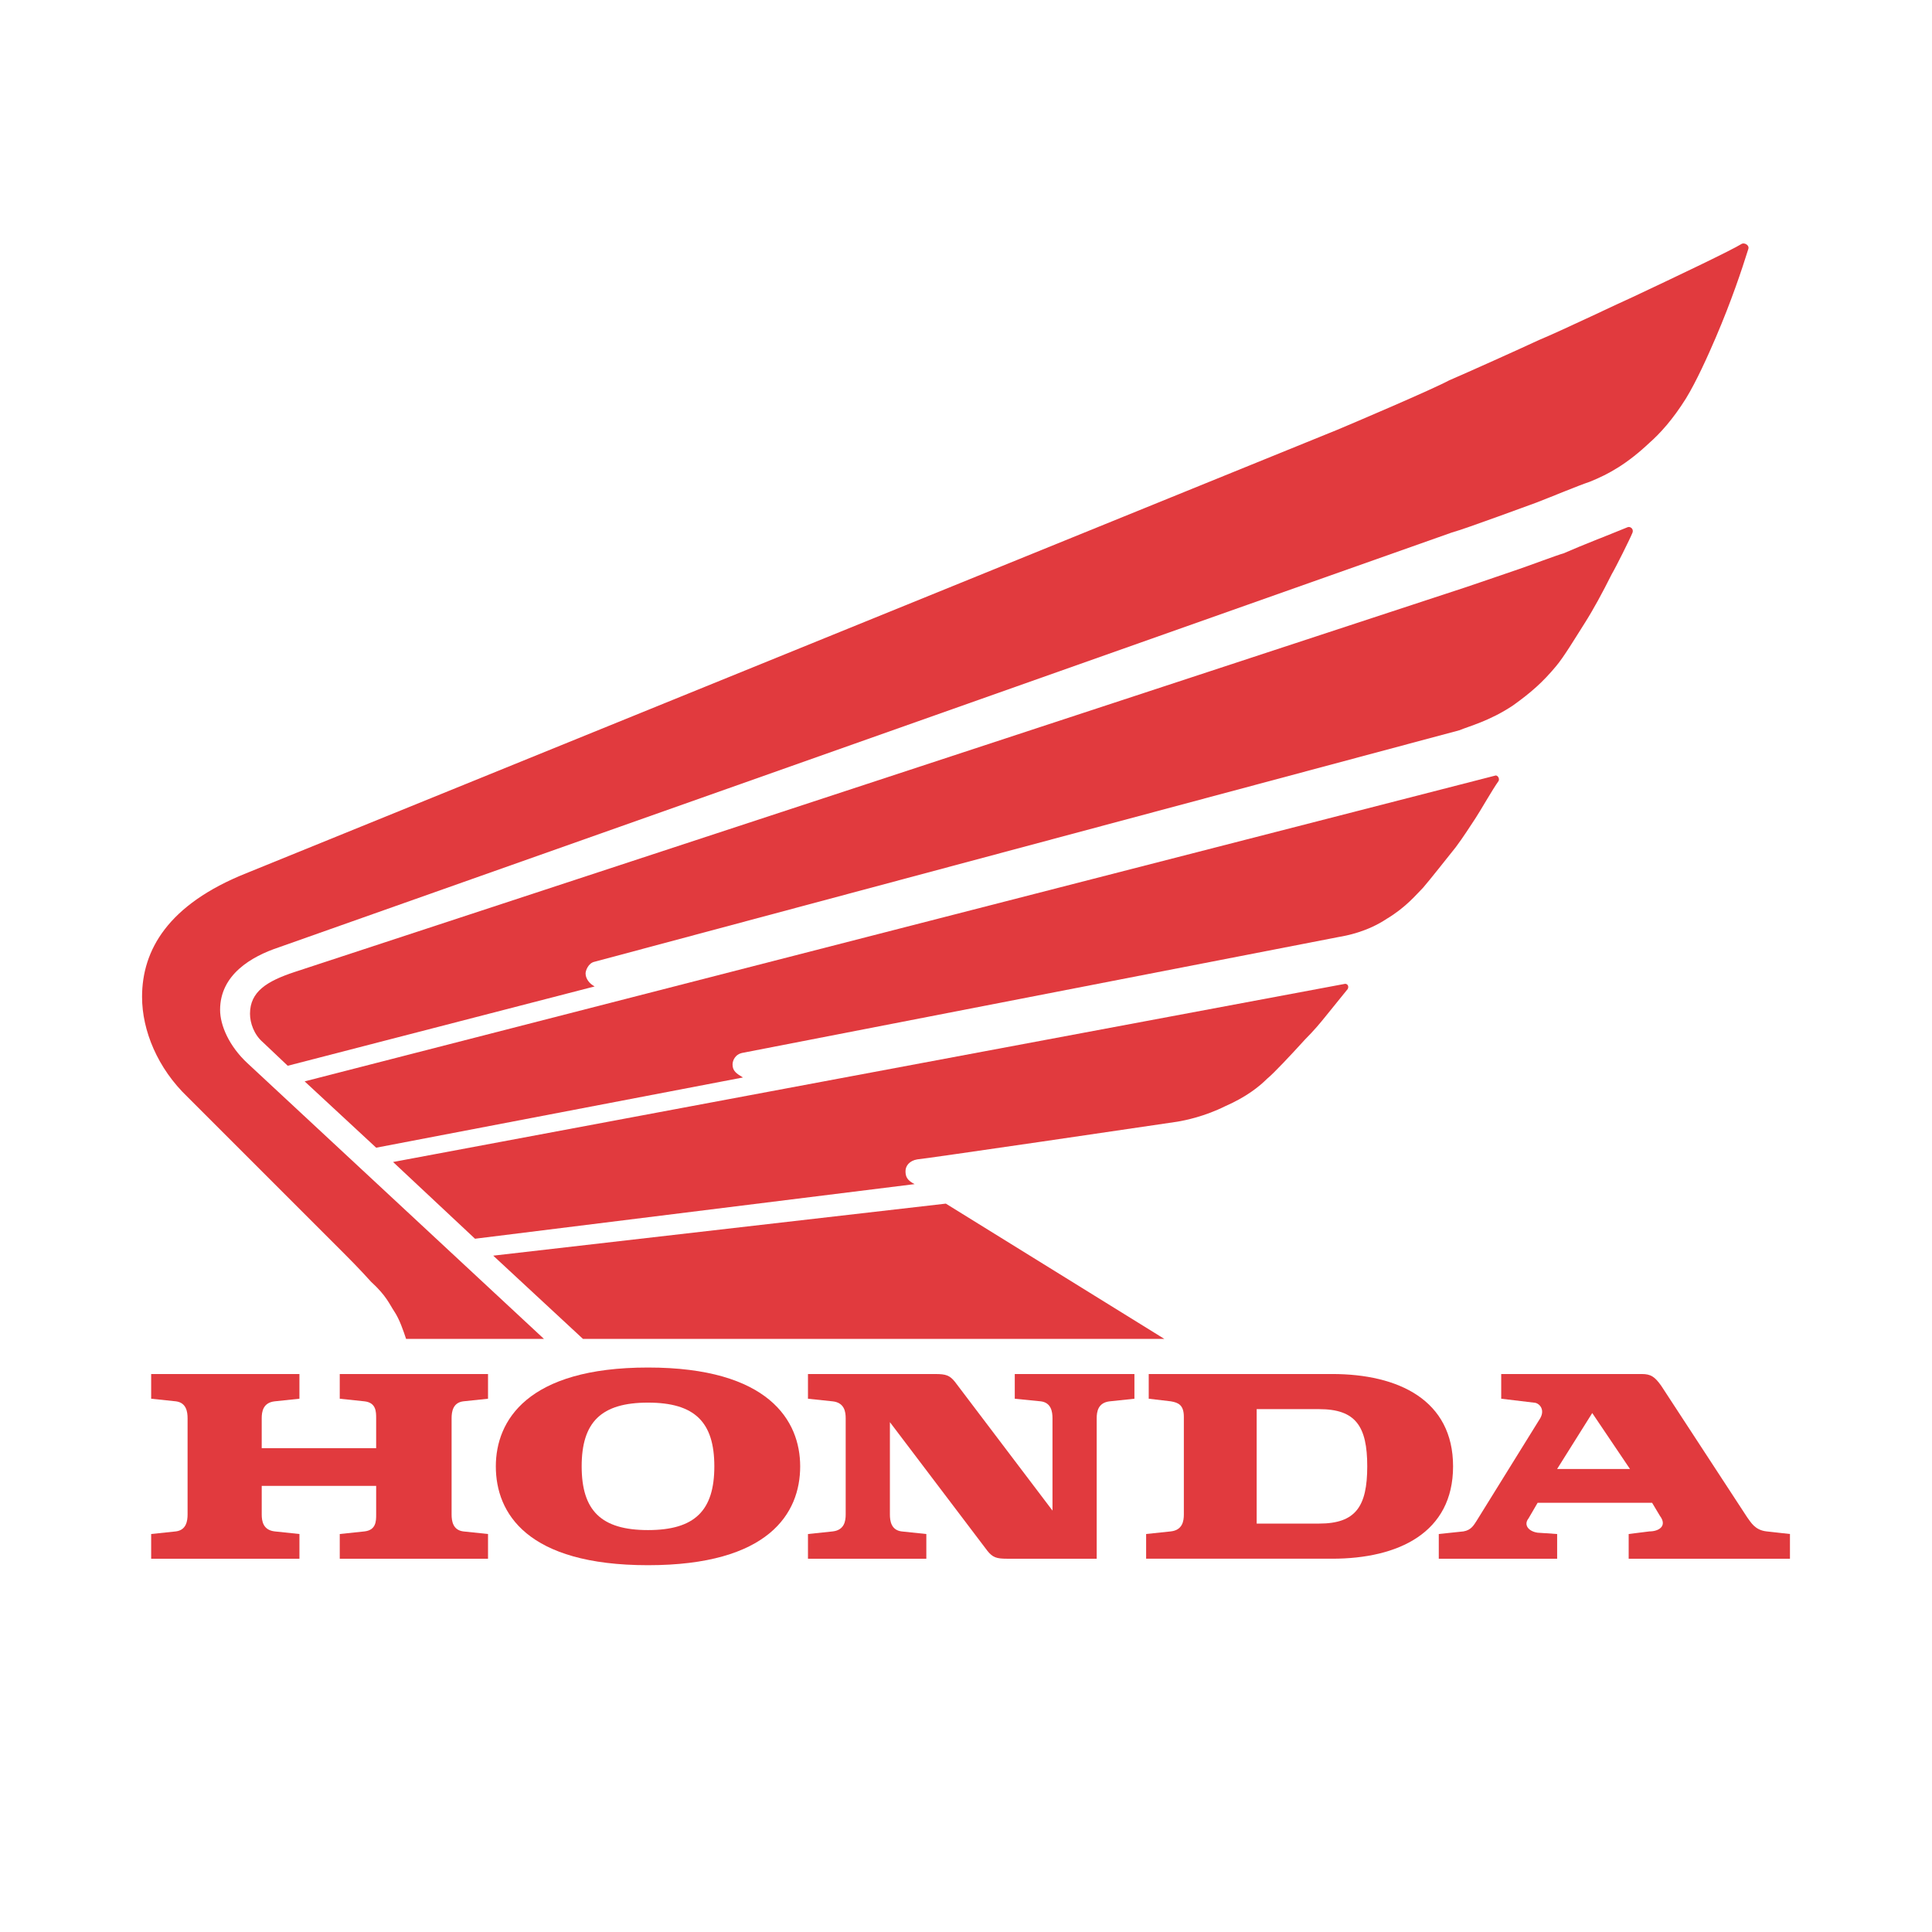 <?xml version="1.0" encoding="utf-8"?>
<!-- Generator: Adobe Illustrator 13.0.0, SVG Export Plug-In . SVG Version: 6.00 Build 14948)  -->
<!DOCTYPE svg PUBLIC "-//W3C//DTD SVG 1.0//EN" "http://www.w3.org/TR/2001/REC-SVG-20010904/DTD/svg10.dtd">
<svg version="1.0" id="Layer_1" xmlns="http://www.w3.org/2000/svg" xmlns:xlink="http://www.w3.org/1999/xlink" x="0px" y="0px"
	 width="192.756px" height="192.756px" viewBox="0 0 192.756 192.756" enable-background="new 0 0 192.756 192.756"
	 xml:space="preserve">
<g>
	<polygon fill-rule="evenodd" clip-rule="evenodd" fill="#FFFFFF" points="0,0 192.756,0 192.756,192.756 0,192.756 0,0 	"/>
	<path fill-rule="evenodd" clip-rule="evenodd" fill="#E13A3E" d="M33.897,139.551l2.465,0.26c1.167,0.129,1.167,1.039,1.167,1.688
		v2.984H26.111v-2.984c0-0.648,0.13-1.559,1.298-1.688l2.465-0.26v-2.465H15.082v2.465l2.465,0.26
		c1.038,0.129,1.168,1.039,1.168,1.688v9.602c0,0.648-0.13,1.557-1.168,1.688l-2.465,0.26v2.465h14.793v-2.465l-2.465-0.26
		c-1.168-0.131-1.298-1.039-1.298-1.688v-2.854H37.53v2.854c0,0.648,0,1.557-1.167,1.688l-2.465,0.26v2.465H48.69v-2.465
		l-2.466-0.26c-1.038-0.131-1.168-1.039-1.168-1.688v-9.602c0-0.648,0.13-1.559,1.168-1.688l2.466-0.26v-2.465H33.897V139.551
		L33.897,139.551z"/>
	<path fill-rule="evenodd" clip-rule="evenodd" fill="#E13A3E" d="M132.906,137.086h-18.297v2.465l2.206,0.26
		c0.778,0.129,1.298,0.389,1.298,1.557v9.732c0,0.648-0.13,1.557-1.298,1.688l-2.465,0.26v2.465h18.556
		c6.618,0,12.067-2.596,12.067-9.213S139.524,137.086,132.906,137.086L132.906,137.086z M131.608,152.008h-6.229V140.59h6.229
		c3.634,0,4.802,1.686,4.802,5.709S135.242,152.008,131.608,152.008L131.608,152.008z"/>
	<path fill-rule="evenodd" clip-rule="evenodd" fill="#E13A3E" d="M176.247,152.787c-1.168-0.131-1.558-0.908-1.946-1.428
		c-8.564-13.105-8.564-13.105-8.564-13.105c-0.649-0.908-1.038-1.168-1.946-1.168h-14.015v2.465l3.244,0.389
		c0.52,0,1.168,0.65,0.648,1.559l-6.358,10.25c-0.259,0.391-0.519,0.908-1.297,1.039l-2.466,0.26v2.465h11.809v-2.465l-1.946-0.131
		c-0.909-0.129-1.428-0.777-0.909-1.426l0.909-1.559h11.419l0.778,1.299c0.778,1.037-0.13,1.557-1.038,1.557l-2.076,0.26v2.465
		h16.091v-2.465L176.247,152.787L176.247,152.787z M155.355,146.559l3.503-5.58l3.764,5.58H155.355L155.355,146.559z"/>
	<path fill-rule="evenodd" clip-rule="evenodd" fill="#E13A3E" d="M101.244,139.551l2.596,0.26c1.037,0.129,1.167,1.039,1.167,1.688
		v9.213l-9.732-12.846c-0.519-0.65-0.908-0.779-1.946-0.779c-0.649,0-12.717,0-12.717,0v2.465l2.465,0.26
		c1.168,0.129,1.298,1.039,1.298,1.688v9.602c0,0.648-0.13,1.557-1.298,1.688l-2.465,0.26v2.465H92.42v-2.465l-2.466-0.26
		c-1.038-0.131-1.168-1.039-1.168-1.688v-9.213l9.733,12.846c0.519,0.65,0.908,0.779,1.946,0.779l0,0c0.519,0,2.336,0,8.953,0
		v-14.014c0-0.648,0.13-1.559,1.298-1.688l2.466-0.26v-2.465h-11.938V139.551L101.244,139.551z"/>
	<path fill-rule="evenodd" clip-rule="evenodd" fill="#E13A3E" d="M64.651,136.438c-12.068,0-15.182,5.32-15.182,9.861
		c0,4.672,3.114,9.861,15.182,9.861s15.183-5.189,15.183-9.861C79.833,141.758,76.719,136.438,64.651,136.438L64.651,136.438z
		 M64.651,152.656c-4.671,0-6.618-1.945-6.618-6.357s1.946-6.359,6.618-6.359s6.618,1.947,6.618,6.359
		S69.322,152.656,64.651,152.656L64.651,152.656z"/>
	<polygon fill-rule="evenodd" clip-rule="evenodd" fill="#E13A3E" points="58.163,133.582 49.209,125.277 94.367,120.086 
		116.167,133.582 58.163,133.582 	"/>
	<path fill-rule="evenodd" clip-rule="evenodd" fill="#E13A3E" d="M134.204,98.156l-94.987,17.777l8.175,7.656l43.86-5.449
		c-0.779-0.389-0.909-0.779-0.909-1.299c0-0.518,0.39-1.037,1.168-1.168c0.39,0,24.266-3.502,25.953-3.762
		c0.778-0.131,2.725-0.52,4.801-1.557c2.076-0.91,3.374-1.947,4.152-2.727c0.649-0.518,2.466-2.465,3.764-3.893
		c0.908-0.908,1.557-1.688,2.076-2.336c0.519-0.648,1.687-2.076,2.206-2.725C134.594,98.416,134.464,98.156,134.204,98.156
		L134.204,98.156z"/>
	<path fill-rule="evenodd" clip-rule="evenodd" fill="#E13A3E" d="M149.127,77.395L30.394,107.889l7.137,6.617l36.594-7.006
		c-0.649-0.389-1.038-0.648-1.038-1.297c0-0.391,0.259-1.039,1.038-1.168l59.431-11.55c0.779-0.13,2.855-0.519,4.802-1.817
		c1.946-1.167,2.984-2.465,3.634-3.114c0.778-0.908,2.205-2.725,3.243-4.022c0.779-1.038,1.428-2.076,1.947-2.855
		c0.519-0.778,1.687-2.855,2.335-3.763C149.646,77.654,149.386,77.265,149.127,77.395L149.127,77.395z"/>
	<path fill-rule="evenodd" clip-rule="evenodd" fill="#E13A3E" d="M133.426,42.878c1.557-0.649,9.473-4.023,11.159-4.931
		c1.816-0.778,7.007-3.114,8.954-4.022c2.205-0.909,8.434-3.893,9.343-4.282c4.412-2.076,9.861-4.671,10.899-5.32
		c0.26-0.13,0.779,0.13,0.649,0.519c-0.649,2.076-1.688,5.19-3.244,8.824c-0.779,1.817-1.946,4.412-2.984,6.099
		c-1.298,2.076-2.596,3.503-3.634,4.412c-2.206,2.076-4.022,3.114-5.969,3.893c-1.168,0.389-3.634,1.427-5.32,2.076
		c-0.39,0.13-7.008,2.595-8.435,2.984L27.798,94.523c-2.725,0.908-5.839,2.725-5.839,6.229c0,1.557,0.908,3.633,2.725,5.32
		l29.586,27.51c0,0-12.457,0-13.755,0c-0.259-0.779-0.649-1.947-1.168-2.725c-0.519-0.779-0.778-1.557-2.335-2.984
		c-1.168-1.299-2.336-2.467-2.725-2.855l-15.572-15.572c-2.984-2.854-4.542-6.617-4.542-9.99c0-4.672,2.595-9.214,10.381-12.328
		L133.426,42.878L133.426,42.878z"/>
	<path fill-rule="evenodd" clip-rule="evenodd" fill="#E13A3E" d="M146.271,58.579c1.558-0.519,4.542-1.557,5.32-1.816
		c0.779-0.26,3.894-1.428,4.412-1.558c2.076-0.908,4.152-1.687,6.358-2.595c0.26-0.129,0.648,0.13,0.52,0.519
		c-0.26,0.649-1.688,3.504-2.076,4.153c-0.909,1.816-1.817,3.503-2.726,4.931c-0.908,1.428-2.076,3.374-2.854,4.282
		c-1.298,1.557-2.466,2.595-4.282,3.893c-2.336,1.557-4.412,2.076-5.32,2.465L59.331,95.951c-0.648,0.129-0.908,0.908-0.908,1.168
		c0,0.52,0.389,1.037,0.908,1.297l-30.624,7.916l-2.466-2.336c-0.908-0.779-1.298-1.947-1.298-2.855
		c0-2.205,1.687-3.244,4.412-4.152L146.271,58.579L146.271,58.579z"/>
</g>
</svg>
